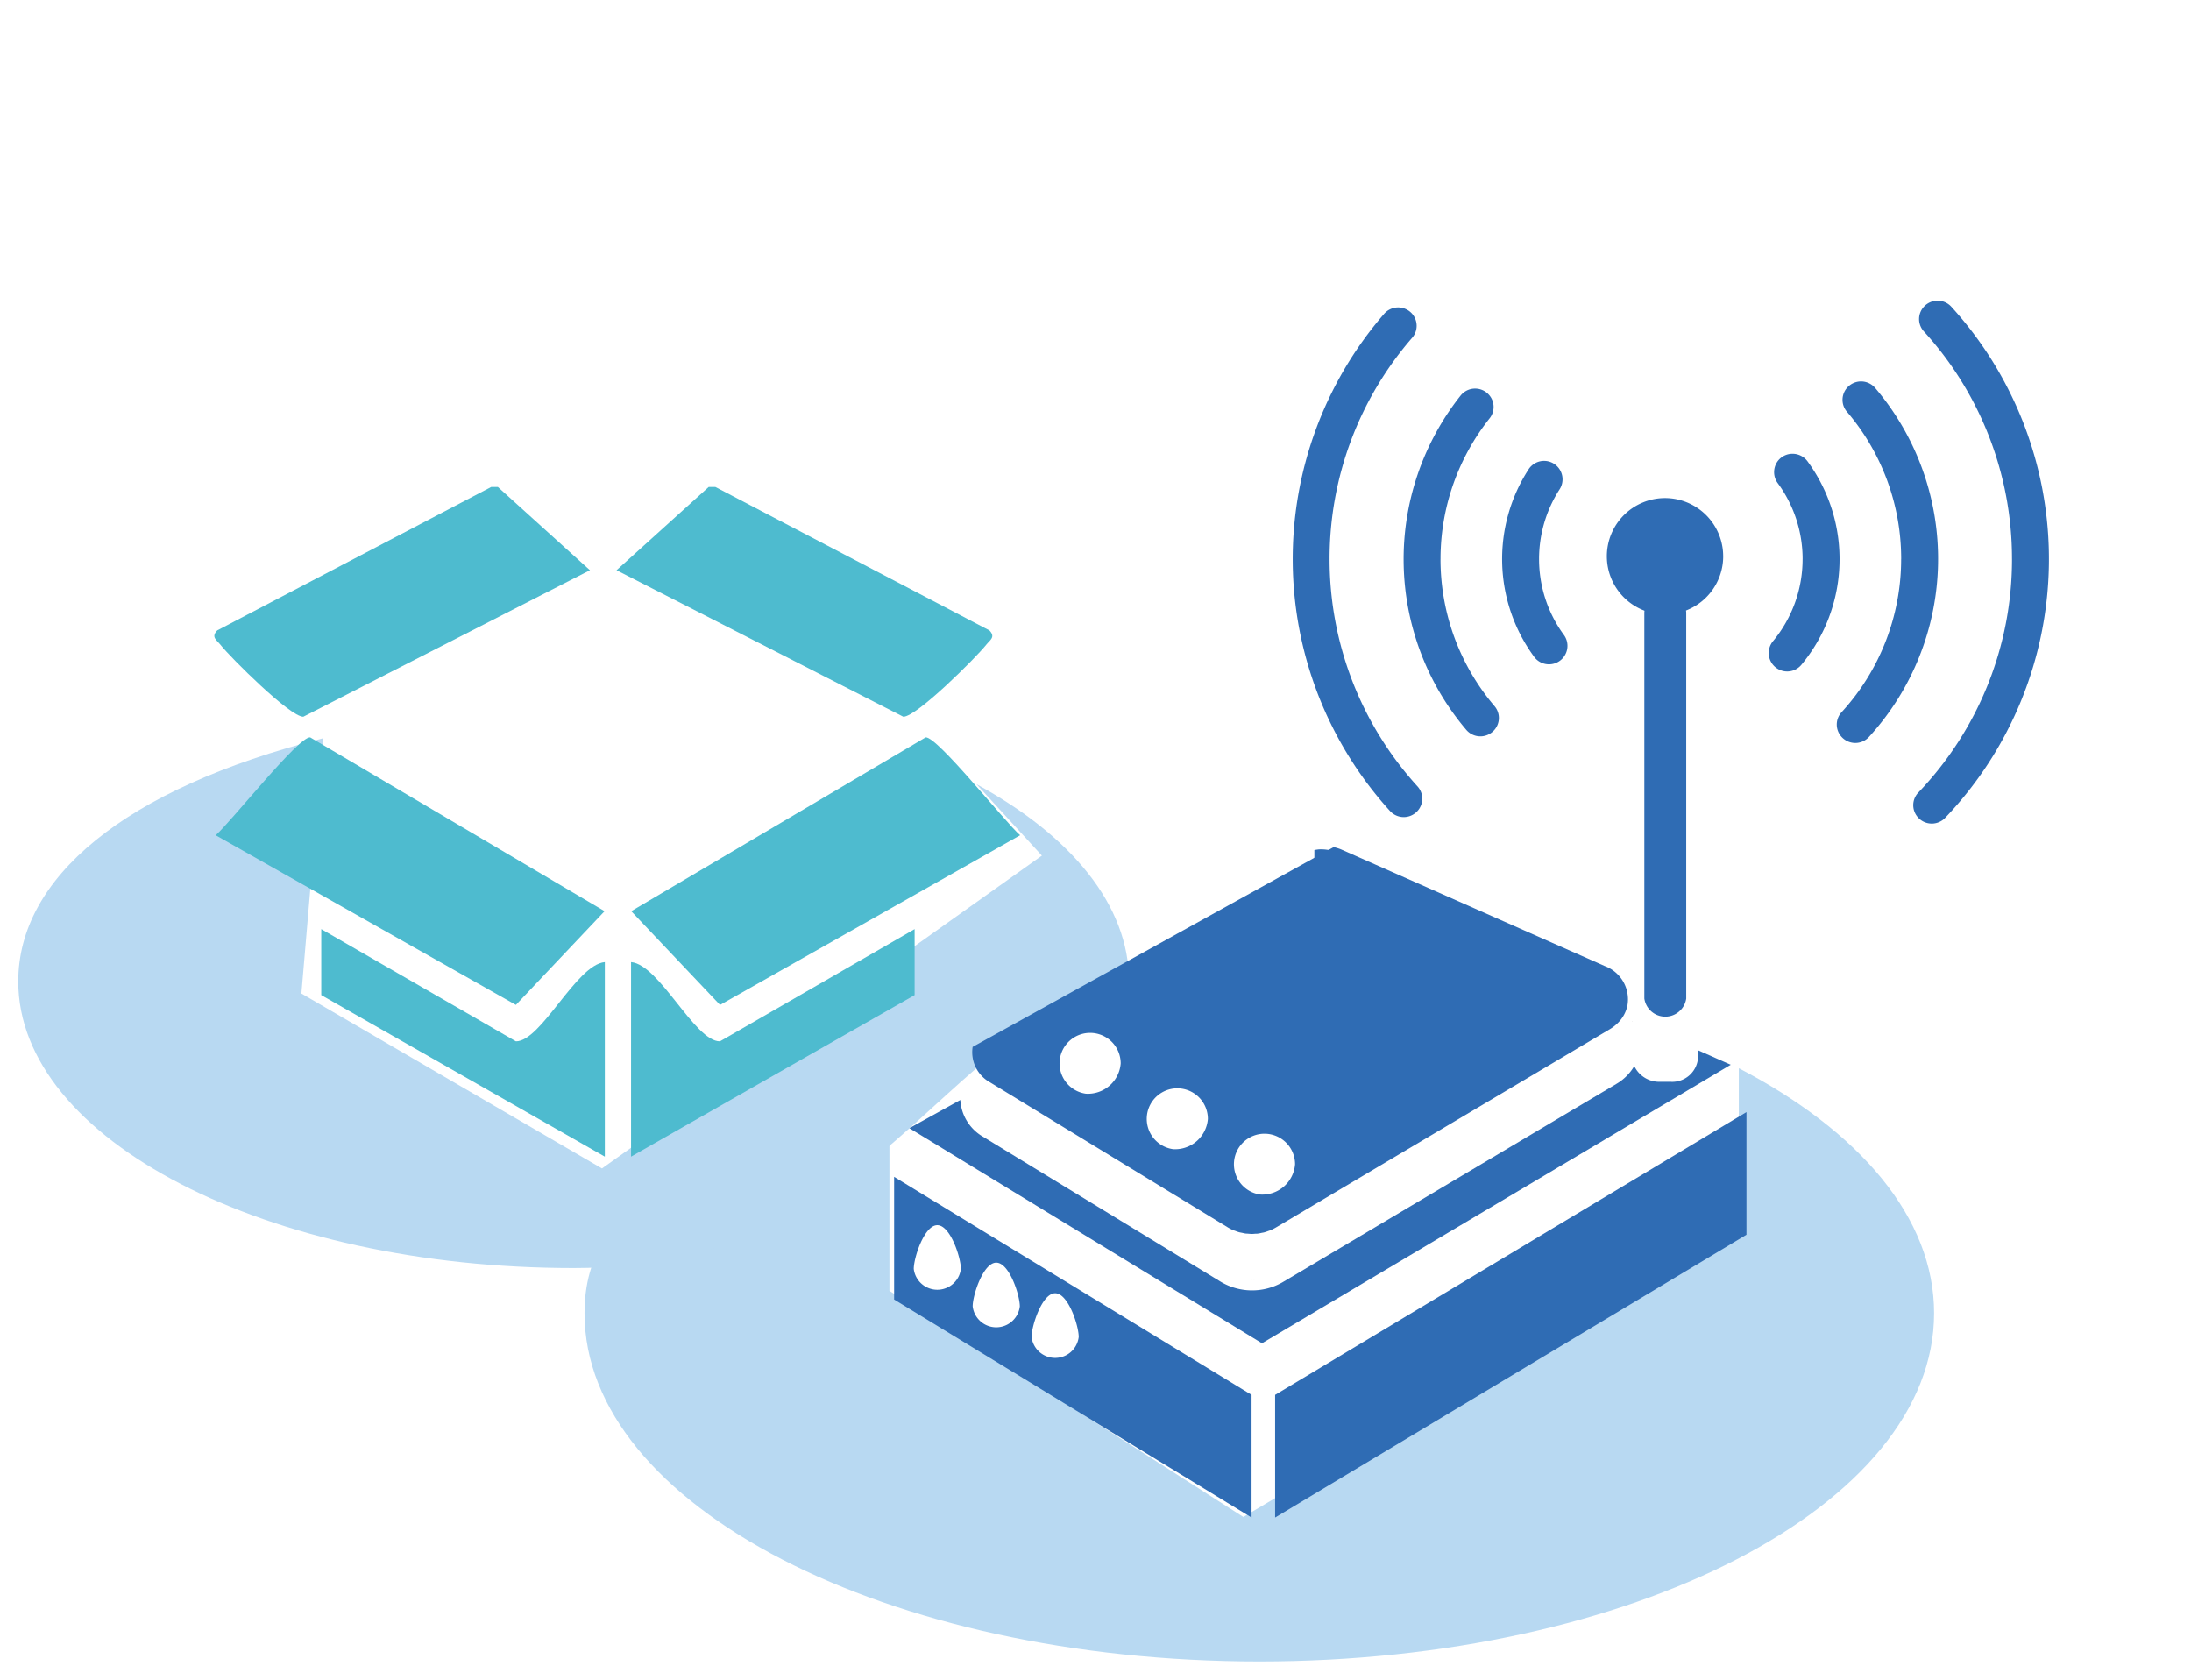 <svg xmlns="http://www.w3.org/2000/svg" xmlns:xlink="http://www.w3.org/1999/xlink" width="120" height="92" viewBox="0 0 120 92"><defs><style>.a,.b{fill:none;}.a{stroke:#cb0f0f;}.c{clip-path:url(#a);}.d{clip-path:url(#b);}.e{fill:#b8d9f2;}.f{fill:#4ebbcf;}.g{fill:#2f6cb4;}</style><clipPath id="a"><rect class="a" width="120" height="92" transform="translate(130 496)"/></clipPath><clipPath id="b"><rect class="b" width="111.22" height="74.531"/></clipPath></defs><g class="c" transform="translate(-130 -496)"><g transform="translate(131 512.468)"><g class="d" transform="translate(0 0)"><path class="e" d="M93.336,40.821v8.518L66.2,65.4,46.816,53.015V42.3c-10.576,3.459-16.7,5.533-16.7,11.939,0,10.535,16.547,19.075,36.958,19.075s36.958-8.54,36.958-19.075c0-5.233-4.085-9.972-10.7-13.419" transform="translate(0.898 1.217)"/><path class="e" d="M52.485,25.792l3.579,3.91L31.969,46.836,15.507,37.254,16.7,23.273C5.721,26.047,0,30.973,0,36.591c0,8.67,13.618,15.7,30.418,15.7S50.1,39.245,60.835,36.591c0-4.185-3.179-7.984-8.35-10.8" transform="translate(0 0.694)"/><path class="f" d="M25.594,9.908h.361L31,14.469,15.3,22.494c-.736,0-3.988-3.249-4.527-3.929-.218-.277-.541-.43-.187-.8Z" transform="translate(0.311 0.295)"/><path class="f" d="M31.645,35.231V45.887L16.114,37.039V33.425l10.661,6.146c1.388.01,3.3-4.2,4.87-4.34" transform="translate(0.481 0.996)"/><path class="f" d="M10.5,28.588c.859-.755,4.545-5.424,5.175-5.361L31.8,32.746,26.942,37.88Z" transform="translate(0.313 0.692)"/><path class="f" d="M37.228,9.908h-.361l-5.049,4.561,15.709,8.025c.736,0,3.988-3.249,4.527-3.929.218-.277.541-.43.187-.8Z" transform="translate(0.949 0.295)"/><path class="f" d="M32.59,35.231V45.887l15.531-8.848V33.425L37.46,39.571c-1.388.01-3.3-4.2-4.87-4.34" transform="translate(0.972 0.996)"/><path class="f" d="M53.9,28.588c-.859-.755-4.546-5.424-5.175-5.361L32.6,32.746l4.863,5.135Z" transform="translate(0.972 0.692)"/><path class="g" d="M46.582,53.318,66.159,65.26V58.542L46.582,46.6Zm8.82-.342c.713,0,1.29,1.775,1.29,2.394a1.3,1.3,0,0,1-2.582,0c0-.619.579-2.394,1.291-2.394M52.175,51.3c.714,0,1.291,1.776,1.291,2.394a1.3,1.3,0,0,1-2.582,0c0-.618.578-2.394,1.29-2.394m-3.226-2.052c.713,0,1.29,1.775,1.29,2.394a1.3,1.3,0,0,1-2.581,0c0-.619.578-2.394,1.29-2.394" transform="translate(1.389 1.389)"/><path class="g" d="M66.845,65.363,92.66,49.875V43.156L66.845,58.646Z" transform="translate(1.993 1.286)"/><path d="M85.854,38.329l-.014-.006.014.022Z" transform="translate(2.56 1.142)"/><path class="g" d="M90.587,39.869v.42a1.418,1.418,0,0,1-1.506,1.306h-.574a1.508,1.508,0,0,1-1.411-.862,2.719,2.719,0,0,1-.986.981L67.84,52.57a3.347,3.347,0,0,1-3.386-.018L51.438,44.611a2.494,2.494,0,0,1-1.254-2.019l-2.791,1.544L66.705,55.917,92.38,40.662Z" transform="translate(1.413 1.188)"/><path d="M65.619,52.1c.064,0,.128-.008.193-.012-.067.005-.133.012-.2.012h.007" transform="translate(1.957 1.553)"/><path class="g" d="M87.628,15.613a1.08,1.08,0,0,0-1.147.995v21.15a1.159,1.159,0,0,0,2.294,0V16.608a1.08,1.08,0,0,0-1.147-.995" transform="translate(2.579 0.465)"/><path class="g" d="M69.652,29.208a2.58,2.58,0,0,0-.4-.028l-.082.005a2.33,2.33,0,0,0-.238.037v.636l1.058-.585c-.051-.013-.1-.037-.151-.046s-.126-.012-.188-.02" transform="translate(2.056 0.87)"/><path class="g" d="M85.39,35.582,72.417,29.843l-.645-.285-.841-.372a2.4,2.4,0,0,0-.4-.122l-1.059.585-.645.357-18.069,10a1.885,1.885,0,0,0,.947,1.938l13.016,7.94a2.394,2.394,0,0,0,.311.16c.032.014.066.023.1.035.076.029.151.058.23.079.045.012.092.019.137.028.068.014.136.032.2.041.049.006.1.006.149.01.066.005.132.013.2.013s.133-.007.2-.012c.048,0,.1,0,.145-.009.068-.008.136-.025.2-.039.045-.009.092-.014.136-.027.074-.02.145-.046.217-.072.036-.013.074-.023.11-.038a2.556,2.556,0,0,0,.31-.154L85.648,39.042a2.283,2.283,0,0,0,.471-.369,1.878,1.878,0,0,0,.5-.923,1.945,1.945,0,0,0-1.23-2.169M56.957,42.569a1.674,1.674,0,1,1,1.91-1.657,1.8,1.8,0,0,1-1.91,1.657m4.775,3.038a1.674,1.674,0,1,1,1.91-1.657,1.8,1.8,0,0,1-1.91,1.657m4.775,2.485a1.674,1.674,0,1,1,1.91-1.657,1.8,1.8,0,0,1-1.91,1.657" transform="translate(1.513 0.866)"/><path class="g" d="M94.952,13.909A7.034,7.034,0,0,1,93.338,18.4a1.011,1.011,0,0,0,1.54,1.311,9.057,9.057,0,0,0,.354-11.139,1.02,1.02,0,0,0-1.566-.116h0a1.014,1.014,0,0,0-.073,1.3,7.027,7.027,0,0,1,1.36,4.157" transform="translate(2.776 0.242)"/><path class="g" d="M80.942,13.9a7.027,7.027,0,0,1,1.115-3.806A1.01,1.01,0,0,0,80.376,8.97a9.053,9.053,0,0,0,.269,10.246,1.012,1.012,0,1,0,1.644-1.179A7.021,7.021,0,0,1,80.942,13.9" transform="translate(2.353 0.254)"/><path class="g" d="M100.241,14.024a12.411,12.411,0,0,1-3.265,8.391,1,1,0,0,0,.018,1.366,1.014,1.014,0,0,0,1.483-.012,14.447,14.447,0,0,0,.342-19.116,1.016,1.016,0,0,0-1.511-.041l0,0a1,1,0,0,0-.039,1.34,12.417,12.417,0,0,1,2.974,8.071" transform="translate(2.884 0.128)"/><path class="g" d="M75.7,14.012a12.39,12.39,0,0,1,2.7-7.72,1,1,0,0,0-.07-1.3,1.015,1.015,0,0,0-1.528.065,14.435,14.435,0,0,0,.307,18.309,1.015,1.015,0,0,0,1.51.042l0,0a1,1,0,0,0,.04-1.338,12.415,12.415,0,0,1-2.96-8.052" transform="translate(2.197 0.139)"/><path class="g" d="M69.8,14.141a18.463,18.463,0,0,1,4.53-12.127A1,1,0,0,0,74.29.675h0a1.017,1.017,0,0,0-1.509.044,20.526,20.526,0,0,0,.324,27.218,1.016,1.016,0,0,0,1.491.024,1,1,0,0,0,.029-1.356A18.483,18.483,0,0,1,69.8,14.141" transform="translate(2.021 0.01)"/><path class="g" d="M106.192,14.152a18.48,18.48,0,0,1-5.142,12.8,1,1,0,0,0,.013,1.374h0a1.016,1.016,0,0,0,1.476-.007A20.528,20.528,0,0,0,102.872.337a1.016,1.016,0,0,0-1.49-.022,1,1,0,0,0-.029,1.356,18.482,18.482,0,0,1,4.838,12.48" transform="translate(3.005 0)"/><path class="g" d="M90.86,13.683A3.186,3.186,0,1,1,87.673,10.5a3.186,3.186,0,0,1,3.186,3.186" transform="translate(2.519 0.313)"/></g></g></g></svg>